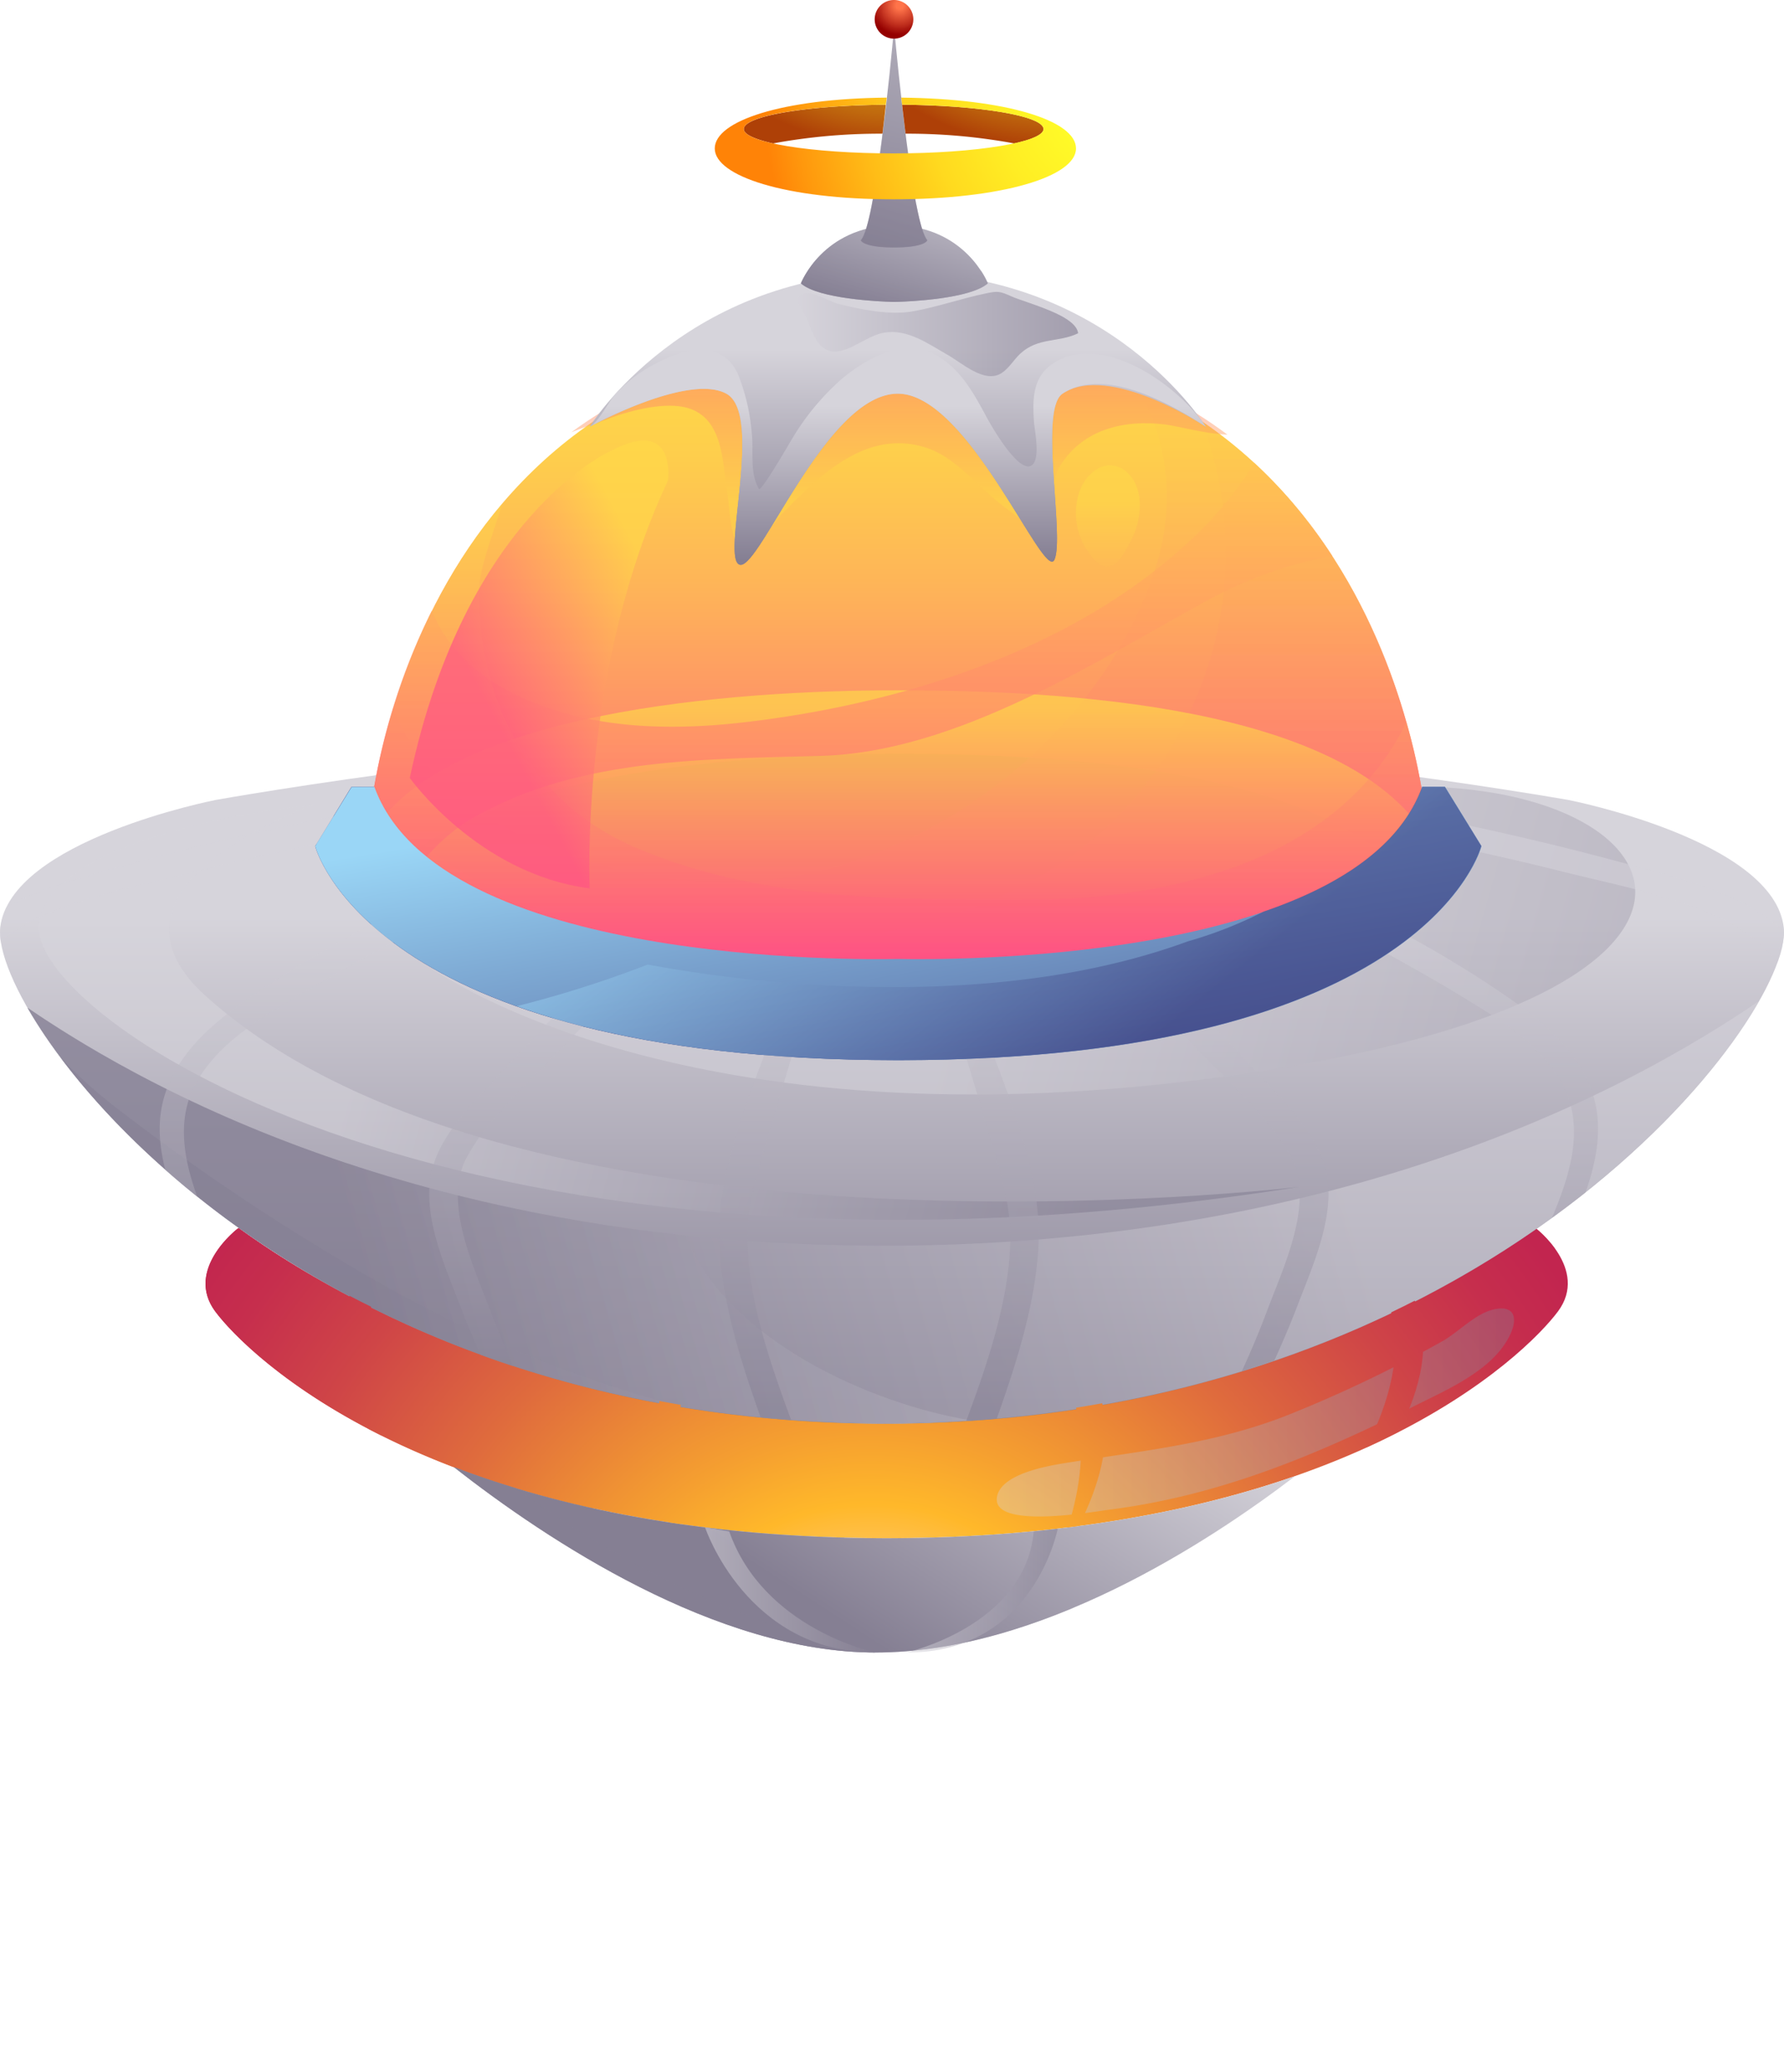 <svg xmlns="http://www.w3.org/2000/svg" xmlns:xlink="http://www.w3.org/1999/xlink" viewBox="0 0 350.93 407.44"><defs><style>.cls-1{mask:url(#mask);}.cls-10,.cls-100,.cls-101,.cls-103,.cls-11,.cls-110,.cls-111,.cls-112,.cls-117,.cls-118,.cls-119,.cls-120,.cls-121,.cls-122,.cls-13,.cls-14,.cls-15,.cls-17,.cls-18,.cls-19,.cls-2,.cls-21,.cls-22,.cls-23,.cls-24,.cls-26,.cls-27,.cls-28,.cls-30,.cls-31,.cls-32,.cls-34,.cls-35,.cls-36,.cls-37,.cls-39,.cls-4,.cls-40,.cls-41,.cls-43,.cls-44,.cls-45,.cls-47,.cls-49,.cls-50,.cls-51,.cls-52,.cls-6,.cls-7,.cls-78,.cls-8,.cls-80,.cls-81,.cls-84,.cls-86,.cls-89,.cls-9,.cls-91,.cls-93,.cls-94,.cls-95,.cls-96,.cls-97{mix-blend-mode:multiply;}.cls-2{fill:url(#Безымянный_градиент_4262);}.cls-3{mask:url(#mask-2);}.cls-4{fill:url(#Безымянный_градиент_2238);}.cls-5{mask:url(#mask-3);}.cls-6{fill:url(#Безымянный_градиент_4262-2);}.cls-7{fill:url(#Безымянный_градиент_1068);}.cls-8{fill:url(#Безымянный_градиент_2238-2);}.cls-9{fill:url(#Безымянный_градиент_4262-3);}.cls-10{fill:url(#Безымянный_градиент_1068-2);}.cls-11{fill:url(#Безымянный_градиент_1068-3);}.cls-12{mask:url(#mask-10);}.cls-13{fill:url(#Безымянный_градиент_4262-4);}.cls-14{fill:url(#Безымянный_градиент_1068-4);}.cls-15{fill:url(#Безымянный_градиент_2238-4);}.cls-16{mask:url(#mask-13);}.cls-17{fill:url(#Безымянный_градиент_4262-5);}.cls-18{fill:url(#Безымянный_градиент_1068-5);}.cls-19{fill:url(#Безымянный_градиент_2238-5);}.cls-20{mask:url(#mask-16);}.cls-21{fill:url(#Безымянный_градиент_4262-6);}.cls-22{fill:url(#Безымянный_градиент_1068-6);}.cls-23{fill:url(#Безымянный_градиент_2238-6);}.cls-24{fill:url(#Безымянный_градиент_2238-7);}.cls-25{mask:url(#mask-20);}.cls-26{fill:url(#Безымянный_градиент_4262-7);}.cls-27{fill:url(#Безымянный_градиент_1068-7);}.cls-28{fill:url(#Безымянный_градиент_2238-8);}.cls-29{mask:url(#mask-23);}.cls-30{fill:url(#Безымянный_градиент_4262-8);}.cls-31{fill:url(#Безымянный_градиент_1068-8);}.cls-32{fill:url(#Безымянный_градиент_2238-9);}.cls-33{mask:url(#mask-26);}.cls-34{fill:url(#Безымянный_градиент_4262-9);}.cls-35{fill:url(#Безымянный_градиент_1068-9);}.cls-36{fill:url(#Безымянный_градиент_2238-10);}.cls-37{fill:url(#Безымянный_градиент_4262-10);}.cls-38{mask:url(#mask-30);}.cls-39{fill:url(#Безымянный_градиент_4262-11);}.cls-40{fill:url(#Безымянный_градиент_1068-10);}.cls-41{fill:url(#Безымянный_градиент_2238-11);}.cls-42{mask:url(#mask-33);}.cls-43{fill:url(#Безымянный_градиент_4262-12);}.cls-44{fill:url(#Безымянный_градиент_1068-11);}.cls-45{fill:url(#Безымянный_градиент_2238-12);}.cls-46{mask:url(#mask-36);filter:url(#luminosity-noclip-65);}.cls-47{fill:url(#Безымянный_градиент_2255);}.cls-48{mask:url(#mask-37);}.cls-49{fill:url(#Безымянный_градиент_4262-13);}.cls-50{fill:url(#Безымянный_градиент_1068-12);}.cls-51{fill:url(#Безымянный_градиент_2238-13);}.cls-52{fill:url(#Безымянный_градиент_1068-13);}.cls-53{isolation:isolate;}.cls-54{mask:url(#mask-41);}.cls-105,.cls-106,.cls-113,.cls-123,.cls-125,.cls-55,.cls-56,.cls-58,.cls-60,.cls-62,.cls-64,.cls-66,.cls-68,.cls-70,.cls-72,.cls-74,.cls-76,.cls-83,.cls-88,.cls-98{mix-blend-mode:screen;}.cls-55{opacity:0.66;}.cls-56{fill:url(#Безымянный_градиент_749);}.cls-57{mask:url(#mask-44);}.cls-58{fill:url(#Безымянный_градиент_749-2);}.cls-59{mask:url(#mask-47);}.cls-60{fill:url(#Безымянный_градиент_749-3);}.cls-61{mask:url(#mask-53);}.cls-62{fill:url(#Безымянный_градиент_749-5);}.cls-63{mask:url(#mask-56);}.cls-64{fill:url(#Безымянный_градиент_749-6);}.cls-65{mask:url(#mask-59);}.cls-66{fill:url(#Безымянный_градиент_749-7);}.cls-67{mask:url(#mask-62);}.cls-68{fill:url(#Безымянный_градиент_749-8);}.cls-69{mask:url(#mask-65);}.cls-70{fill:url(#Безымянный_градиент_749-9);}.cls-71{mask:url(#mask-68);}.cls-72{fill:url(#Безымянный_градиент_749-10);}.cls-73{mask:url(#mask-71);}.cls-74{fill:url(#Безымянный_градиент_749-11);}.cls-75{mask:url(#mask-74);}.cls-76{fill:url(#Безымянный_градиент_749-12);}.cls-77{fill:url(#Безымянный_градиент_61);}.cls-78{fill:url(#Безымянный_градиент_61-2);}.cls-79{fill:url(#Безымянный_градиент_373);}.cls-121,.cls-122,.cls-80,.cls-81,.cls-84,.cls-86,.cls-89,.cls-91{opacity:0.53;}.cls-80{fill:url(#Безымянный_градиент_373-2);}.cls-81{fill:url(#Безымянный_градиент_373-3);}.cls-82{fill:url(#Безымянный_градиент_1919);}.cls-83{opacity:0.59;fill:url(#Безымянный_градиент_373-4);}.cls-84{fill:url(#Безымянный_градиент_373-5);}.cls-85{fill:url(#Безымянный_градиент_373-6);}.cls-87{fill:url(#Безымянный_градиент_373-7);}.cls-88{opacity:0.35;fill:url(#Безымянный_градиент_373-8);}.cls-89{fill:url(#Безымянный_градиент_373-9);}.cls-90{fill:url(#Безымянный_градиент_373-10);}.cls-91{fill:url(#Безымянный_градиент_373-11);}.cls-92{fill:url(#Безымянный_градиент_981);}.cls-93{opacity:0.23;fill:url(#Безымянный_градиент_169);}.cls-101,.cls-94,.cls-95{opacity:0.39;}.cls-94{fill:url(#Безымянный_градиент_480);}.cls-95{fill:url(#Безымянный_градиент_480-2);}.cls-96{opacity:0.46;fill:url(#Безымянный_градиент_480-3);}.cls-97{opacity:0.69;fill:url(#Безымянный_градиент_480-4);}.cls-123,.cls-98{opacity:0.68;}.cls-98{fill:url(#Безымянный_градиент_480-5);}.cls-99{fill:url(#Безымянный_градиент_373-12);}.cls-100{fill:url(#Безымянный_градиент_373-13);}.cls-101{fill:url(#Безымянный_градиент_480-6);}.cls-102{fill:url(#Безымянный_градиент_1919-2);}.cls-103,.cls-111,.cls-112{opacity:0.54;}.cls-103{fill:url(#Безымянный_градиент_1919-3);}.cls-104{mask:url(#mask-77);}.cls-105,.cls-106{opacity:0.62;}.cls-105{fill:url(#Безымянный_градиент_480-7);}.cls-106{fill:url(#Безымянный_градиент_480-8);}.cls-107{fill:url(#Безымянный_градиент_373-14);}.cls-108{fill:url(#Безымянный_градиент_373-15);}.cls-109{fill:url(#Безымянный_градиент_244);}.cls-110{opacity:0.52;fill:url(#Безымянный_градиент_244-2);}.cls-111{fill:url(#Безымянный_градиент_373-16);}.cls-112{fill:url(#Безымянный_градиент_373-17);}.cls-113{opacity:0.63;fill:url(#Безымянный_градиент_373-18);}.cls-114{fill:url(#Безымянный_градиент_401);}.cls-115{fill:url(#Безымянный_градиент_401-2);}.cls-116{fill:url(#Безымянный_градиент_24);}.cls-117{fill:url(#Безымянный_градиент_61-3);}.cls-118{fill:url(#Безымянный_градиент_61-4);}.cls-119{fill:url(#Безымянный_градиент_61-5);}.cls-120{fill:url(#Безымянный_градиент_61-6);}.cls-121{fill:url(#Безымянный_градиент_373-19);}.cls-122{fill:url(#Безымянный_градиент_373-20);}.cls-123{fill:url(#Безымянный_градиент_480-9);}.cls-124{mask:url(#mask-78);}.cls-125{fill:url(#Безымянный_градиент_567);}.cls-126{filter:url(#luminosity-noclip-37);}.cls-127{filter:url(#luminosity-noclip-36);}.cls-128{filter:url(#luminosity-noclip-33);}.cls-129{filter:url(#luminosity-noclip-30);}.cls-130{filter:url(#luminosity-noclip-26);}.cls-131{filter:url(#luminosity-noclip-23);}.cls-132{filter:url(#luminosity-noclip-20);}.cls-133{filter:url(#luminosity-noclip-16);}.cls-134{filter:url(#luminosity-noclip-13);}.cls-135{filter:url(#luminosity-noclip-10);}.cls-136{filter:url(#luminosity-noclip-3);}.cls-137{filter:url(#luminosity-noclip-2);}.cls-138{filter:url(#luminosity-noclip);}</style><filter id="luminosity-noclip" x="124.7" y="-8792.84" width="94.92" height="32766" filterUnits="userSpaceOnUse" color-interpolation-filters="sRGB"><feFlood flood-color="#fff" result="bg"/><feBlend in="SourceGraphic" in2="bg"/></filter><mask id="mask" x="124.7" y="-8792.84" width="94.92" height="32766" maskUnits="userSpaceOnUse"><g class="cls-138"/></mask><radialGradient id="Безымянный_градиент_4262" cx="705.59" cy="-973.53" r="45.62" gradientTransform="translate(1184.93 1783.26) rotate(-90) scale(2.08 1.04)" gradientUnits="userSpaceOnUse"><stop offset="0" stop-color="#fff"/><stop offset="0.07" stop-color="#e3e3e3"/><stop offset="0.27" stop-color="#9f9f9f"/><stop offset="0.46" stop-color="#676767"/><stop offset="0.63" stop-color="#3a3a3a"/><stop offset="0.78" stop-color="#1a1a1a"/><stop offset="0.91" stop-color="#070707"/><stop offset="1"/></radialGradient><filter id="luminosity-noclip-2" x="145.47" y="-8792.84" width="53.4" height="32766" filterUnits="userSpaceOnUse" color-interpolation-filters="sRGB"><feFlood flood-color="#fff" result="bg"/><feBlend in="SourceGraphic" in2="bg"/></filter><mask id="mask-2" x="145.47" y="-8792.84" width="53.4" height="32766" maskUnits="userSpaceOnUse"><g class="cls-137"/></mask><radialGradient id="Безымянный_градиент_2238" cx="617.5" cy="-1063.43" r="91.12" gradientTransform="translate(400.6 2042.19) rotate(-90) scale(2.8 0.21)" gradientUnits="userSpaceOnUse"><stop offset="0" stop-color="#fff"/><stop offset="0.16" stop-color="#fcfcfc"/><stop offset="0.29" stop-color="#f2f2f2"/><stop offset="0.41" stop-color="#e0e0e0"/><stop offset="0.52" stop-color="#c8c8c8"/><stop offset="0.63" stop-color="#a9a9a9"/><stop offset="0.73" stop-color="#838383"/><stop offset="0.83" stop-color="#565656"/><stop offset="0.93" stop-color="#222"/><stop offset="0.99"/></radialGradient><filter id="luminosity-noclip-3" x="161.19" y="-8792.84" width="21.96" height="32766" filterUnits="userSpaceOnUse" color-interpolation-filters="sRGB"><feFlood flood-color="#fff" result="bg"/><feBlend in="SourceGraphic" in2="bg"/></filter><mask id="mask-3" x="161.19" y="-8792.84" width="21.96" height="32766" maskUnits="userSpaceOnUse"><g class="cls-136"/></mask><radialGradient id="Безымянный_градиент_4262-2" cx="705.59" cy="-1048.39" r="45.61" gradientTransform="translate(424.62 1783.26) rotate(-90) scale(2.08 0.24)" xlink:href="#Безымянный_градиент_4262"/><radialGradient id="Безымянный_градиент_1068" cx="705.59" cy="-1048.39" r="45.61" gradientTransform="translate(424.62 1783.26) rotate(-90) scale(2.08 0.24)" gradientUnits="userSpaceOnUse"><stop offset="0" stop-color="#fff"/><stop offset="0.09" stop-color="#f7f7f7"/><stop offset="0.22" stop-color="#e1e1e1"/><stop offset="0.38" stop-color="#bcbcbc"/><stop offset="0.57" stop-color="#8a8a8a"/><stop offset="0.78" stop-color="#494949"/><stop offset="1"/></radialGradient><radialGradient id="Безымянный_градиент_2238-2" cx="617.5" cy="-1063.46" r="43.39" xlink:href="#Безымянный_градиент_2238"/><radialGradient id="Безымянный_градиент_4262-3" cx="705.59" cy="-990.46" r="45.62" gradientTransform="translate(751.79 1783.26) rotate(-90) scale(2.08 0.59)" xlink:href="#Безымянный_градиент_4262"/><radialGradient id="Безымянный_градиент_1068-2" cx="705.59" cy="-973.53" r="45.62" gradientTransform="translate(1184.93 1783.26) rotate(-90) scale(2.08 1.04)" xlink:href="#Безымянный_градиент_1068"/><radialGradient id="Безымянный_градиент_1068-3" cx="705.59" cy="-990.46" r="45.62" gradientTransform="translate(751.79 1783.26) rotate(-90) scale(2.08 0.59)" xlink:href="#Безымянный_градиент_1068"/><filter id="luminosity-noclip-10" x="157.14" y="-8792.84" width="30.04" height="32766" filterUnits="userSpaceOnUse" color-interpolation-filters="sRGB"><feFlood flood-color="#fff" result="bg"/><feBlend in="SourceGraphic" in2="bg"/></filter><mask id="mask-10" x="157.14" y="-8792.84" width="30.04" height="32766" maskUnits="userSpaceOnUse"><g class="cls-135"/></mask><radialGradient id="Безымянный_градиент_4262-4" cx="705.59" cy="-1021.12" r="45.62" gradientTransform="translate(508.31 1783.26) rotate(-90) scale(2.08 0.33)" xlink:href="#Безымянный_градиент_4262"/><radialGradient id="Безымянный_градиент_1068-4" cx="705.59" cy="-1021.12" r="45.62" gradientTransform="translate(508.31 1783.26) rotate(-90) scale(2.08 0.33)" xlink:href="#Безымянный_градиент_1068"/><radialGradient id="Безымянный_градиент_2238-4" cx="617.5" cy="-1063.5" r="54.97" xlink:href="#Безымянный_градиент_2238"/><filter id="luminosity-noclip-13" x="165.99" y="-8792.84" width="12.36" height="32766" filterUnits="userSpaceOnUse" color-interpolation-filters="sRGB"><feFlood flood-color="#fff" result="bg"/><feBlend in="SourceGraphic" in2="bg"/></filter><mask id="mask-13" x="165.99" y="-8792.84" width="12.36" height="32766" maskUnits="userSpaceOnUse"><g class="cls-134"/></mask><radialGradient id="Безымянный_градиент_4262-5" cx="705.59" cy="-1119.99" r="45.62" gradientTransform="translate(323.81 1783.26) rotate(-90) scale(2.08 0.14)" xlink:href="#Безымянный_градиент_4262"/><radialGradient id="Безымянный_градиент_1068-5" cx="705.59" cy="-1119.99" r="45.62" gradientTransform="translate(323.81 1783.26) rotate(-90) scale(2.08 0.14)" xlink:href="#Безымянный_градиент_1068"/><radialGradient id="Безымянный_градиент_2238-5" cx="617.5" cy="-1063.47" r="31.46" xlink:href="#Безымянный_градиент_2238"/><filter id="luminosity-noclip-16" x="170.46" y="-8792.84" width="53.4" height="32766" filterUnits="userSpaceOnUse" color-interpolation-filters="sRGB"><feFlood flood-color="#fff" result="bg"/><feBlend in="SourceGraphic" in2="bg"/></filter><mask id="mask-16" x="170.46" y="-8792.84" width="53.4" height="32766" maskUnits="userSpaceOnUse"><g class="cls-133"/></mask><radialGradient id="Безымянный_градиент_4262-6" cx="710.93" cy="-947.77" r="45.62" gradientTransform="translate(751.79 1783.26) rotate(-90) scale(2.08 0.59)" xlink:href="#Безымянный_градиент_4262"/><radialGradient id="Безымянный_градиент_1068-6" cx="710.93" cy="-947.77" r="45.62" gradientTransform="translate(751.79 1783.26) rotate(-90) scale(2.08 0.59)" xlink:href="#Безымянный_градиент_1068"/><radialGradient id="Безымянный_градиент_2238-6" cx="617.5" cy="-1063.49" r="158.08" xlink:href="#Безымянный_градиент_2238"/><radialGradient id="Безымянный_градиент_2238-7" cx="621.48" cy="-947.11" r="91.11" xlink:href="#Безымянный_градиент_2238"/><filter id="luminosity-noclip-20" x="182.15" y="-8792.84" width="30.03" height="32766" filterUnits="userSpaceOnUse" color-interpolation-filters="sRGB"><feFlood flood-color="#fff" result="bg"/><feBlend in="SourceGraphic" in2="bg"/></filter><mask id="mask-20" x="182.15" y="-8792.84" width="30.03" height="32766" maskUnits="userSpaceOnUse"><g class="cls-132"/></mask><radialGradient id="Безымянный_градиент_4262-7" cx="710.93" cy="-945.18" r="45.62" gradientTransform="translate(508.31 1783.26) rotate(-90) scale(2.08 0.33)" xlink:href="#Безымянный_градиент_4262"/><radialGradient id="Безымянный_градиент_1068-7" cx="710.93" cy="-945.18" r="45.62" gradientTransform="translate(508.31 1783.26) rotate(-90) scale(2.08 0.33)" xlink:href="#Безымянный_градиент_1068"/><radialGradient id="Безымянный_градиент_2238-8" cx="621.48" cy="-947.11" r="54.95" xlink:href="#Безымянный_градиент_2238"/><filter id="luminosity-noclip-23" x="190.99" y="-8792.84" width="12.35" height="32766" filterUnits="userSpaceOnUse" color-interpolation-filters="sRGB"><feFlood flood-color="#fff" result="bg"/><feBlend in="SourceGraphic" in2="bg"/></filter><mask id="mask-23" x="190.99" y="-8792.84" width="12.35" height="32766" maskUnits="userSpaceOnUse"><g class="cls-131"/></mask><radialGradient id="Безымянный_градиент_4262-8" cx="710.93" cy="-935.36" r="45.61" gradientTransform="translate(323.81 1783.26) rotate(-90) scale(2.08 0.14)" xlink:href="#Безымянный_градиент_4262"/><radialGradient id="Безымянный_градиент_1068-8" cx="710.93" cy="-935.36" r="45.61" gradientTransform="translate(323.81 1783.26) rotate(-90) scale(2.08 0.14)" xlink:href="#Безымянный_градиент_1068"/><radialGradient id="Безымянный_градиент_2238-9" cx="621.48" cy="-947.1" r="31.46" xlink:href="#Безымянный_градиент_2238"/><filter id="luminosity-noclip-26" x="120.17" y="-8792.84" width="53.4" height="32766" filterUnits="userSpaceOnUse" color-interpolation-filters="sRGB"><feFlood flood-color="#fff" result="bg"/><feBlend in="SourceGraphic" in2="bg"/></filter><mask id="mask-26" x="120.17" y="-8792.84" width="53.4" height="32766" maskUnits="userSpaceOnUse"><g class="cls-130"/></mask><radialGradient id="Безымянный_градиент_4262-9" cx="710.93" cy="-1033.7" r="45.62" gradientTransform="translate(751.79 1783.26) rotate(-90) scale(2.08 0.59)" xlink:href="#Безымянный_градиент_4262"/><radialGradient id="Безымянный_градиент_1068-9" cx="710.93" cy="-1033.7" r="45.62" gradientTransform="translate(751.79 1783.26) rotate(-90) scale(2.08 0.59)" xlink:href="#Безымянный_градиент_1068"/><radialGradient id="Безымянный_градиент_2238-10" cx="621.48" cy="-1181.22" r="91.11" xlink:href="#Безымянный_градиент_2238"/><radialGradient id="Безымянный_градиент_4262-10" cx="705.59" cy="-990.56" r="45.62" gradientTransform="translate(751.85 1783.26) rotate(-90) scale(2.08 0.59)" xlink:href="#Безымянный_градиент_4262"/><filter id="luminosity-noclip-30" x="131.85" y="-8792.84" width="30.04" height="32766" filterUnits="userSpaceOnUse" color-interpolation-filters="sRGB"><feFlood flood-color="#fff" result="bg"/><feBlend in="SourceGraphic" in2="bg"/></filter><mask id="mask-30" x="131.85" y="-8792.84" width="30.04" height="32766" maskUnits="userSpaceOnUse"><g class="cls-129"/></mask><radialGradient id="Безымянный_градиент_4262-11" cx="710.93" cy="-1097.96" r="45.62" gradientTransform="translate(508.31 1783.26) rotate(-90) scale(2.08 0.33)" xlink:href="#Безымянный_градиент_4262"/><radialGradient id="Безымянный_градиент_1068-10" cx="710.93" cy="-1097.96" r="45.62" gradientTransform="translate(508.31 1783.26) rotate(-90) scale(2.08 0.33)" xlink:href="#Безымянный_градиент_1068"/><radialGradient id="Безымянный_градиент_2238-11" cx="621.48" cy="-1181.25" r="54.96" xlink:href="#Безымянный_градиент_2238"/><filter id="luminosity-noclip-33" x="140.69" y="-8792.84" width="12.36" height="32766" filterUnits="userSpaceOnUse" color-interpolation-filters="sRGB"><feFlood flood-color="#fff" result="bg"/><feBlend in="SourceGraphic" in2="bg"/></filter><mask id="mask-33" x="140.69" y="-8792.84" width="12.36" height="32766" maskUnits="userSpaceOnUse"><g class="cls-128"/></mask><radialGradient id="Безымянный_градиент_4262-12" cx="710.93" cy="-1306.83" r="45.64" gradientTransform="translate(323.81 1783.26) rotate(-90) scale(2.08 0.14)" xlink:href="#Безымянный_градиент_4262"/><radialGradient id="Безымянный_градиент_1068-11" cx="710.93" cy="-1306.83" r="45.64" gradientTransform="translate(323.81 1783.26) rotate(-90) scale(2.08 0.14)" xlink:href="#Безымянный_градиент_1068"/><radialGradient id="Безымянный_градиент_2238-12" cx="621.48" cy="-1181.25" r="31.47" xlink:href="#Безымянный_градиент_2238"/><filter id="luminosity-noclip-36" x="89.33" y="-8792.84" width="81.13" height="32766" filterUnits="userSpaceOnUse" color-interpolation-filters="sRGB"><feFlood flood-color="#fff" result="bg"/><feBlend in="SourceGraphic" in2="bg"/></filter><mask id="mask-36" x="89.33" y="-8792.84" width="81.13" height="32766" maskUnits="userSpaceOnUse"><g class="cls-127"/></mask><linearGradient id="Безымянный_градиент_2255" x1="129.89" y1="159.83" x2="129.89" y2="98.62" gradientUnits="userSpaceOnUse"><stop offset="0" stop-color="#fff"/><stop offset="1" stop-color="#b3b3b3"/></linearGradient><filter id="luminosity-noclip-37" x="45.51" y="-8792.84" width="138.91" height="32766" filterUnits="userSpaceOnUse" color-interpolation-filters="sRGB"><feFlood flood-color="#fff" result="bg"/><feBlend in="SourceGraphic" in2="bg"/></filter><mask id="mask-37" x="45.51" y="-8792.84" width="138.91" height="32766" maskUnits="userSpaceOnUse"><g class="cls-126"/></mask><radialGradient id="Безымянный_градиент_4262-13" cx="538.35" cy="275.6" r="27.81" gradientTransform="translate(-1382.42 825.64) rotate(-45) scale(2.91 2.01)" xlink:href="#Безымянный_градиент_4262"/><radialGradient id="Безымянный_градиент_1068-12" cx="538.35" cy="275.6" r="27.81" gradientTransform="translate(-1382.42 825.64) rotate(-45) scale(2.91 2.01)" xlink:href="#Безымянный_градиент_1068"/><radialGradient id="Безымянный_градиент_2238-13" cx="538.35" cy="275.6" r="27.81" gradientTransform="translate(-1382.42 825.64) rotate(-45) scale(2.91 2.01)" xlink:href="#Безымянный_градиент_2238"/><radialGradient id="Безымянный_градиент_1068-13" cx="705.59" cy="-990.56" r="45.62" gradientTransform="translate(751.85 1783.26) rotate(-90) scale(2.08 0.59)" xlink:href="#Безымянный_градиент_1068"/><mask id="mask-41" x="124.7" y="217.22" width="94.92" height="190.22" maskUnits="userSpaceOnUse"><g class="cls-1"><path class="cls-2" d="M172.17,217.22c26.2,0,47.46,42.58,47.46,95.1s-21.26,95.12-47.46,95.12-47.47-42.59-47.47-95.12S146,217.22,172.17,217.22Z"/></g></mask><filter id="luminosity-noclip-41" x="124.7" y="217.22" width="94.92" height="190.22" filterUnits="userSpaceOnUse" color-interpolation-filters="sRGB"><feFlood flood-color="#fff" result="bg"/><feBlend in="SourceGraphic" in2="bg"/></filter><radialGradient id="Безымянный_градиент_749" cx="617.5" cy="-1063.49" r="158.08" gradientTransform="translate(400.6 2042.19) rotate(-90) scale(2.8 0.21)" gradientUnits="userSpaceOnUse"><stop offset="0" stop-color="#ff4a00"/><stop offset="0.34" stop-color="#ff4c03"/><stop offset="0.62" stop-color="#ff530d"/><stop offset="0.87" stop-color="#ff5e1e"/><stop offset="0.99" stop-color="#ff6529"/></radialGradient><mask id="mask-44" x="145.47" y="217.22" width="53.4" height="190.22" maskUnits="userSpaceOnUse"><g class="cls-3"><path class="cls-37" d="M172.17,217.22c14.75,0,26.71,42.58,26.71,95.1s-12,95.12-26.71,95.12-26.7-42.59-26.7-95.12S157.42,217.22,172.17,217.22Z"/></g></mask><filter id="luminosity-noclip-43" x="145.47" y="217.22" width="53.4" height="190.22" filterUnits="userSpaceOnUse" color-interpolation-filters="sRGB"><feFlood flood-color="#fff" result="bg"/><feBlend in="SourceGraphic" in2="bg"/></filter><radialGradient id="Безымянный_градиент_749-2" cx="617.5" cy="-1063.43" r="91.12" xlink:href="#Безымянный_градиент_749"/><mask id="mask-47" x="161.19" y="217.22" width="21.96" height="190.22" maskUnits="userSpaceOnUse"><g class="cls-5"><path class="cls-6" d="M172.17,217.22c6.07,0,11,42.58,11,95.1s-4.91,95.12-11,95.12-11-42.59-11-95.12S166.1,217.22,172.17,217.22Z"/></g></mask><filter id="luminosity-noclip-45" x="161.19" y="217.22" width="21.96" height="190.22" filterUnits="userSpaceOnUse" color-interpolation-filters="sRGB"><feFlood flood-color="#fff" result="bg"/><feBlend in="SourceGraphic" in2="bg"/></filter><radialGradient id="Безымянный_градиент_749-3" cx="617.5" cy="-1063.46" r="43.39" xlink:href="#Безымянный_градиент_749"/><mask id="mask-53" x="157.14" y="217.22" width="30.04" height="190.22" maskUnits="userSpaceOnUse"><g class="cls-12"><path class="cls-13" d="M172.17,217.22c8.29,0,15,42.58,15,95.1s-6.72,95.12-15,95.12-15-42.59-15-95.12S163.88,217.22,172.17,217.22Z"/></g></mask><filter id="luminosity-noclip-49" x="157.14" y="217.22" width="30.04" height="190.22" filterUnits="userSpaceOnUse" color-interpolation-filters="sRGB"><feFlood flood-color="#fff" result="bg"/><feBlend in="SourceGraphic" in2="bg"/></filter><radialGradient id="Безымянный_градиент_749-5" cx="617.5" cy="-1063.5" r="54.97" xlink:href="#Безымянный_градиент_749"/><mask id="mask-56" x="165.99" y="217.22" width="12.36" height="190.22" maskUnits="userSpaceOnUse"><g class="cls-16"><path class="cls-17" d="M172.17,217.22c3.41,0,6.17,42.58,6.17,95.1s-2.76,95.12-6.17,95.12S166,364.85,166,312.32,168.76,217.22,172.17,217.22Z"/></g></mask><filter id="luminosity-noclip-51" x="165.99" y="217.22" width="12.36" height="190.22" filterUnits="userSpaceOnUse" color-interpolation-filters="sRGB"><feFlood flood-color="#fff" result="bg"/><feBlend in="SourceGraphic" in2="bg"/></filter><radialGradient id="Безымянный_градиент_749-6" cx="617.5" cy="-1063.47" r="31.46" xlink:href="#Безымянный_градиент_749"/><mask id="mask-59" x="170.46" y="206.08" width="53.4" height="190.2" maskUnits="userSpaceOnUse"><g class="cls-20"><path class="cls-21" d="M197.16,206.08c14.75,0,26.7,42.57,26.7,95.1s-12,95.1-26.7,95.1-26.7-42.57-26.7-95.1S182.42,206.08,197.16,206.08Z"/></g></mask><filter id="luminosity-noclip-53" x="170.46" y="206.08" width="53.4" height="190.2" filterUnits="userSpaceOnUse" color-interpolation-filters="sRGB"><feFlood flood-color="#fff" result="bg"/><feBlend in="SourceGraphic" in2="bg"/></filter><radialGradient id="Безымянный_градиент_749-7" cx="621.48" cy="-947.11" r="91.11" xlink:href="#Безымянный_градиент_749"/><mask id="mask-62" x="182.15" y="206.08" width="30.03" height="190.2" maskUnits="userSpaceOnUse"><g class="cls-25"><path class="cls-26" d="M197.16,206.08c8.3,0,15,42.57,15,95.1s-6.72,95.1-15,95.1-15-42.57-15-95.1S188.86,206.08,197.16,206.08Z"/></g></mask><filter id="luminosity-noclip-55" x="182.15" y="206.08" width="30.03" height="190.2" filterUnits="userSpaceOnUse" color-interpolation-filters="sRGB"><feFlood flood-color="#fff" result="bg"/><feBlend in="SourceGraphic" in2="bg"/></filter><radialGradient id="Безымянный_градиент_749-8" cx="621.48" cy="-947.11" r="54.95" xlink:href="#Безымянный_градиент_749"/><mask id="mask-65" x="190.99" y="206.08" width="12.35" height="190.22" maskUnits="userSpaceOnUse"><g class="cls-29"><path class="cls-30" d="M197.16,206.08c3.41,0,6.18,42.57,6.18,95.1s-2.77,95.12-6.18,95.12S191,353.71,191,301.18,193.75,206.08,197.16,206.08Z"/></g></mask><filter id="luminosity-noclip-57" x="190.99" y="206.08" width="12.35" height="190.22" filterUnits="userSpaceOnUse" color-interpolation-filters="sRGB"><feFlood flood-color="#fff" result="bg"/><feBlend in="SourceGraphic" in2="bg"/></filter><radialGradient id="Безымянный_градиент_749-9" cx="621.48" cy="-947.1" r="31.46" xlink:href="#Безымянный_градиент_749"/><mask id="mask-68" x="120.17" y="206.08" width="53.4" height="190.2" maskUnits="userSpaceOnUse"><g class="cls-33"><path class="cls-34" d="M146.87,206.08c14.75,0,26.7,42.57,26.7,95.1s-11.95,95.1-26.7,95.1-26.7-42.57-26.7-95.1S132.12,206.08,146.87,206.08Z"/></g></mask><filter id="luminosity-noclip-59" x="120.17" y="206.08" width="53.4" height="190.2" filterUnits="userSpaceOnUse" color-interpolation-filters="sRGB"><feFlood flood-color="#fff" result="bg"/><feBlend in="SourceGraphic" in2="bg"/></filter><radialGradient id="Безымянный_градиент_749-10" cx="621.48" cy="-1181.22" r="91.11" xlink:href="#Безымянный_градиент_749"/><mask id="mask-71" x="131.85" y="206.08" width="30.04" height="190.2" maskUnits="userSpaceOnUse"><g class="cls-38"><path class="cls-39" d="M146.87,206.08c8.3,0,15,42.57,15,95.1s-6.72,95.1-15,95.1-15-42.57-15-95.1S138.58,206.08,146.87,206.08Z"/></g></mask><filter id="luminosity-noclip-61" x="131.85" y="206.08" width="30.04" height="190.2" filterUnits="userSpaceOnUse" color-interpolation-filters="sRGB"><feFlood flood-color="#fff" result="bg"/><feBlend in="SourceGraphic" in2="bg"/></filter><radialGradient id="Безымянный_градиент_749-11" cx="621.48" cy="-1181.25" r="54.96" xlink:href="#Безымянный_градиент_749"/><mask id="mask-74" x="140.69" y="206.08" width="12.36" height="190.22" maskUnits="userSpaceOnUse"><g class="cls-42"><path class="cls-43" d="M146.87,206.08c3.42,0,6.18,42.57,6.18,95.1s-2.76,95.12-6.18,95.12-6.18-42.59-6.18-95.12S143.46,206.08,146.87,206.08Z"/></g></mask><filter id="luminosity-noclip-63" x="140.69" y="206.08" width="12.36" height="190.22" filterUnits="userSpaceOnUse" color-interpolation-filters="sRGB"><feFlood flood-color="#fff" result="bg"/><feBlend in="SourceGraphic" in2="bg"/></filter><radialGradient id="Безымянный_градиент_749-12" cx="621.48" cy="-1181.25" r="31.47" xlink:href="#Безымянный_градиент_749"/><radialGradient id="Безымянный_градиент_61" cx="171.47" cy="343.48" r="163.87" gradientUnits="userSpaceOnUse"><stop offset="0" stop-color="#ffeaff"/><stop offset="0.29" stop-color="#ffb82a"/><stop offset="0.38" stop-color="#f59f30"/><stop offset="0.59" stop-color="#df6b3d"/><stop offset="0.77" stop-color="#cf4547"/><stop offset="0.91" stop-color="#c62e4d"/><stop offset="1" stop-color="#c2254f"/></radialGradient><radialGradient id="Безымянный_градиент_61-2" cx="171.48" cy="343.49" r="163.88" xlink:href="#Безымянный_градиент_61"/><linearGradient id="Безымянный_градиент_373" x1="175.47" y1="180.38" x2="175.47" y2="276.84" gradientUnits="userSpaceOnUse"><stop offset="0" stop-color="#d6d4db"/><stop offset="1" stop-color="#857f93"/></linearGradient><linearGradient id="Безымянный_градиент_373-2" x1="221.94" y1="176.3" x2="8.81" y2="236.29" gradientTransform="matrix(-1, 0, 0, 1, 413.36, 0)" xlink:href="#Безымянный_градиент_373"/><linearGradient id="Безымянный_градиент_373-3" x1="256.24" y1="197" x2="72.01" y2="248.86" xlink:href="#Безымянный_градиент_373"/><linearGradient id="Безымянный_градиент_1919" x1="138.67" y1="213.93" x2="193.26" y2="145.7" gradientUnits="userSpaceOnUse"><stop offset="0" stop-color="#36367a"/><stop offset="1" stop-color="#9ad6f6"/></linearGradient><linearGradient id="Безымянный_градиент_373-4" x1="339.98" y1="193.56" x2="198.17" y2="233.47" gradientTransform="matrix(-1, 0, 0, 1, 413.36, 0)" xlink:href="#Безымянный_градиент_373"/><linearGradient id="Безымянный_градиент_373-5" x1="255.55" y1="194.51" x2="71.32" y2="246.37" xlink:href="#Безымянный_градиент_373"/><linearGradient id="Безымянный_градиент_373-6" x1="197.2" y1="250.68" x2="156.58" y2="313.15" xlink:href="#Безымянный_градиент_373"/><linearGradient id="Безымянный_градиент_373-7" x1="187.79" y1="244.55" x2="147.16" y2="307.02" xlink:href="#Безымянный_градиент_373"/><linearGradient id="Безымянный_градиент_373-8" x1="196.07" y1="277.79" x2="297.83" y2="277.79" xlink:href="#Безымянный_градиент_373"/><linearGradient id="Безымянный_градиент_373-9" x1="254.69" y1="191.46" x2="70.45" y2="243.32" xlink:href="#Безымянный_градиент_373"/><linearGradient id="Безымянный_градиент_373-10" x1="176.11" y1="236.94" x2="135.48" y2="299.42" xlink:href="#Безымянный_градиент_373"/><linearGradient id="Безымянный_градиент_373-11" x1="175.47" y1="180.25" x2="175.47" y2="276.34" xlink:href="#Безымянный_градиент_373"/><linearGradient id="Безымянный_градиент_981" x1="176.6" y1="186.38" x2="176.6" y2="73.74" gradientUnits="userSpaceOnUse"><stop offset="0" stop-color="#fe5184"/><stop offset="0.34" stop-color="#fe8a6b"/><stop offset="0.63" stop-color="#feb458"/><stop offset="0.86" stop-color="#fece4c"/><stop offset="1" stop-color="#fed848"/></linearGradient><linearGradient id="Безымянный_градиент_169" x1="176.63" y1="185.67" x2="176.63" y2="150.6" gradientUnits="userSpaceOnUse"><stop offset="0" stop-color="#fe5184"/><stop offset="1" stop-color="#b89848"/></linearGradient><linearGradient id="Безымянный_градиент_480" x1="176.6" y1="186.38" x2="176.6" y2="73.73" gradientUnits="userSpaceOnUse"><stop offset="0" stop-color="#fe5184"/><stop offset="1" stop-color="#fed848"/></linearGradient><linearGradient id="Безымянный_градиент_480-2" x1="176.6" y1="186.38" x2="176.6" y2="73.73" xlink:href="#Безымянный_градиент_480"/><linearGradient id="Безымянный_градиент_480-3" x1="176.92" y1="67.14" x2="176.92" y2="98.93" xlink:href="#Безымянный_градиент_480"/><linearGradient id="Безымянный_градиент_480-4" x1="176.59" y1="189.83" x2="176.59" y2="139.17" xlink:href="#Безымянный_градиент_480"/><linearGradient id="Безымянный_градиент_480-5" x1="167.31" y1="186.37" x2="167.31" y2="73.73" xlink:href="#Безымянный_градиент_480"/><linearGradient id="Безымянный_градиент_373-12" x1="176.6" y1="68.8" x2="176.6" y2="109.77" xlink:href="#Безымянный_градиент_373"/><linearGradient id="Безымянный_градиент_373-13" x1="176.6" y1="79.83" x2="176.6" y2="110.11" xlink:href="#Безымянный_градиент_373"/><linearGradient id="Безымянный_градиент_480-6" x1="176.6" y1="188.8" x2="176.6" y2="104.75" xlink:href="#Безымянный_градиент_480"/><linearGradient id="Безымянный_градиент_1919-2" x1="207.97" y1="247.57" x2="224.34" y2="150.64" gradientTransform="matrix(-1, 0, 0, 1, 398.35, 0)" xlink:href="#Безымянный_градиент_1919"/><linearGradient id="Безымянный_градиент_1919-3" x1="178.58" y1="209.86" x2="233.17" y2="141.63" gradientTransform="matrix(-1, 0, 0, 1, 398.35, 0)" xlink:href="#Безымянный_градиент_1919"/><filter id="luminosity-noclip-65" x="89.33" y="87.57" width="81.13" height="54.14" filterUnits="userSpaceOnUse" color-interpolation-filters="sRGB"><feFlood flood-color="#fff" result="bg"/><feBlend in="SourceGraphic" in2="bg"/></filter><mask id="mask-77" x="89.33" y="87.57" width="81.13" height="54.14" maskUnits="userSpaceOnUse"><g class="cls-46"><path class="cls-47" d="M110.81,94.84c-2.8,2.46-6.26,5.23-8.51,8.17-6,7.83-22.83,32.71-5,38,18.11,5.38,28.42-20.61,46.18-17,6.95,1.42,12.25,3.51,18.61-1.08,4.3-3.11,8.52-8.2,8.38-13.86-.21-9-7-5.17-10.57-1-4.93,5.69-12.57,15-19.59,6.51-5.49-6.66-1.51-14.84-6-21.54C128.29,83.9,119.21,87.42,110.81,94.84Z"/></g></mask><linearGradient id="Безымянный_градиент_480-7" x1="129.89" y1="159.83" x2="129.89" y2="98.62" xlink:href="#Безымянный_градиент_480"/><linearGradient id="Безымянный_градиент_480-8" x1="217.92" y1="159.42" x2="217.92" y2="98.56" xlink:href="#Безымянный_градиент_480"/><linearGradient id="Безымянный_градиент_373-14" x1="183.42" y1="29.37" x2="174.21" y2="61.75" xlink:href="#Безымянный_градиент_373"/><linearGradient id="Безымянный_градиент_373-15" x1="195.08" y1="-30.44" x2="172.24" y2="49.89" xlink:href="#Безымянный_градиент_373"/><radialGradient id="Безымянный_градиент_244" cx="177" cy="1.08" r="5.92" gradientUnits="userSpaceOnUse"><stop offset="0.12" stop-color="#ff744a"/><stop offset="1" stop-color="#950000"/></radialGradient><radialGradient id="Безымянный_градиент_244-2" cx="176.88" cy="1.4" r="5.33" xlink:href="#Безымянный_градиент_244"/><linearGradient id="Безымянный_градиент_373-16" x1="196.69" y1="-29.98" x2="173.85" y2="50.35" xlink:href="#Безымянный_градиент_373"/><linearGradient id="Безымянный_градиент_373-17" x1="183.42" y1="29.37" x2="174.21" y2="61.75" xlink:href="#Безымянный_градиент_373"/><linearGradient id="Безымянный_градиент_373-18" x1="157.03" y1="65.66" x2="212.11" y2="65.66" xlink:href="#Безымянный_градиент_373"/><radialGradient id="Безымянный_градиент_401" cx="176.62" cy="-26.06" r="55.09" gradientUnits="userSpaceOnUse"><stop offset="0" stop-color="#ffff29"/><stop offset="0.14" stop-color="#fdfb28"/><stop offset="0.28" stop-color="#f8ee26"/><stop offset="0.43" stop-color="#efda22"/><stop offset="0.58" stop-color="#e3bd1d"/><stop offset="0.73" stop-color="#d39716"/><stop offset="0.88" stop-color="#c06a0e"/><stop offset="1" stop-color="#ae4007"/></radialGradient><radialGradient id="Безымянный_градиент_401-2" cx="207.62" cy="-26.06" r="55.09" xlink:href="#Безымянный_градиент_401"/><radialGradient id="Безымянный_градиент_24" cx="220.64" cy="18.93" r="70.42" gradientUnits="userSpaceOnUse"><stop offset="0" stop-color="#ffff29"/><stop offset="0.17" stop-color="#fffb28"/><stop offset="0.35" stop-color="#ffee24"/><stop offset="0.54" stop-color="#ffda1f"/><stop offset="0.72" stop-color="#ffbd17"/><stop offset="0.91" stop-color="#ff980d"/><stop offset="1" stop-color="#ff8307"/></radialGradient><radialGradient id="Безымянный_градиент_61-3" cx="171.49" cy="343.47" r="163.89" xlink:href="#Безымянный_градиент_61"/><radialGradient id="Безымянный_градиент_61-4" cx="171.45" cy="343.48" r="163.84" xlink:href="#Безымянный_градиент_61"/><radialGradient id="Безымянный_градиент_61-5" cx="171.5" cy="343.48" r="163.83" xlink:href="#Безымянный_градиент_61"/><radialGradient id="Безымянный_градиент_61-6" cx="171.45" cy="343.51" r="163.92" xlink:href="#Безымянный_градиент_61"/><linearGradient id="Безымянный_градиент_373-19" x1="138.69" y1="312.69" x2="172.21" y2="312.69" xlink:href="#Безымянный_градиент_373"/><linearGradient id="Безымянный_градиент_373-20" x1="178.29" y1="312.82" x2="208.06" y2="312.82" xlink:href="#Безымянный_градиент_373"/><linearGradient id="Безымянный_градиент_480-9" x1="97.96" y1="142.55" x2="133.52" y2="123.35" xlink:href="#Безымянный_градиент_480"/><mask id="mask-78" x="45.51" y="40.42" width="138.91" height="138.91" maskUnits="userSpaceOnUse"><g class="cls-48"><path class="cls-49" d="M172.13,52.71c21.78,21.78,13.84,65-17.74,96.6S79.58,188.82,57.79,167,44,102,75.52,70.44,150.35,30.93,172.13,52.71Z"/></g></mask><filter id="luminosity-noclip-66" x="45.51" y="40.42" width="138.91" height="138.91" filterUnits="userSpaceOnUse" color-interpolation-filters="sRGB"><feFlood flood-color="#fff" result="bg"/><feBlend in="SourceGraphic" in2="bg"/></filter><radialGradient id="Безымянный_градиент_567" cx="538.35" cy="275.6" r="27.81" gradientTransform="translate(-1382.42 825.64) rotate(-45) scale(2.91 2.01)" gradientUnits="userSpaceOnUse"><stop offset="0" stop-color="#ffa429"/><stop offset="0.28" stop-color="#ffa129"/><stop offset="0.52" stop-color="#ff9729"/><stop offset="0.73" stop-color="#ff8629"/><stop offset="0.93" stop-color="#ff6e29"/><stop offset="0.99" stop-color="#ff6529"/></radialGradient></defs><g class="cls-53"><g id="Слой_2" data-name="Слой 2"><g id="_Layer_" data-name="&lt;Layer&gt;"><g class="cls-54"><g class="cls-55"><g class="cls-54"><g class="cls-54"><path class="cls-56" d="M172.17,217.22c26.2,0,47.46,42.58,47.46,95.1s-21.26,95.12-47.46,95.12-47.47-42.59-47.47-95.12S146,217.22,172.17,217.22Z"/></g></g></g></g><g class="cls-57"><g class="cls-55"><g class="cls-57"><g class="cls-57"><path class="cls-58" d="M172.17,217.22c14.75,0,26.71,42.58,26.71,95.1s-12,95.12-26.71,95.12-26.7-42.59-26.7-95.12S157.42,217.22,172.17,217.22Z"/></g></g></g></g><g class="cls-59"><g class="cls-55"><g class="cls-59"><g class="cls-59"><path class="cls-60" d="M172.17,217.22c6.07,0,11,42.58,11,95.1s-4.91,95.12-11,95.12-11-42.59-11-95.12S166.1,217.22,172.17,217.22Z"/></g></g></g></g><g class="cls-57"><g class="cls-55"><g class="cls-57"><g class="cls-57"><path class="cls-58" d="M172.17,217.22c14.75,0,26.71,42.58,26.71,95.1s-12,95.12-26.71,95.12-26.7-42.59-26.7-95.12S157.42,217.22,172.17,217.22Z"/></g></g></g></g><g class="cls-61"><g class="cls-55"><g class="cls-61"><g class="cls-61"><path class="cls-62" d="M172.17,217.22c8.29,0,15,42.58,15,95.1s-6.72,95.12-15,95.12-15-42.59-15-95.12S163.88,217.22,172.17,217.22Z"/></g></g></g></g><g class="cls-63"><g class="cls-55"><g class="cls-63"><g class="cls-63"><path class="cls-64" d="M172.17,217.22c3.41,0,6.17,42.58,6.17,95.1s-2.76,95.12-6.17,95.12S166,364.85,166,312.32,168.76,217.22,172.17,217.22Z"/></g></g></g></g><g class="cls-65"><g class="cls-55"><g class="cls-65"><g class="cls-65"><path class="cls-66" d="M197.16,206.08c14.75,0,26.7,42.57,26.7,95.1s-12,95.1-26.7,95.1-26.7-42.57-26.7-95.1S182.42,206.08,197.16,206.08Z"/></g></g></g></g><g class="cls-67"><g class="cls-55"><g class="cls-67"><g class="cls-67"><path class="cls-68" d="M197.16,206.08c8.3,0,15,42.57,15,95.1s-6.72,95.1-15,95.1-15-42.57-15-95.1S188.86,206.08,197.16,206.08Z"/></g></g></g></g><g class="cls-69"><g class="cls-55"><g class="cls-69"><g class="cls-69"><path class="cls-70" d="M197.16,206.08c3.41,0,6.18,42.57,6.18,95.1s-2.77,95.12-6.18,95.12S191,353.71,191,301.18,193.75,206.08,197.16,206.08Z"/></g></g></g></g><g class="cls-71"><g class="cls-55"><g class="cls-71"><g class="cls-71"><path class="cls-72" d="M146.87,206.08c14.75,0,26.7,42.57,26.7,95.1s-11.95,95.1-26.7,95.1-26.7-42.57-26.7-95.1S132.12,206.08,146.87,206.08Z"/></g></g></g></g><g class="cls-73"><g class="cls-55"><g class="cls-73"><g class="cls-73"><path class="cls-74" d="M146.87,206.08c8.3,0,15,42.57,15,95.1s-6.72,95.1-15,95.1-15-42.57-15-95.1S138.58,206.08,146.87,206.08Z"/></g></g></g></g><g class="cls-75"><g class="cls-55"><g class="cls-75"><g class="cls-75"><path class="cls-76" d="M146.87,206.08c3.42,0,6.18,42.57,6.18,95.1s-2.76,95.12-6.18,95.12-6.18-42.59-6.18-95.12S143.46,206.08,146.87,206.08Z"/></g></g></g></g><path class="cls-77" d="M302,241.47C249.22,279.6,183,280.06,174.86,280H174c-8.15.1-74.35-.36-127.08-38.49-.05,0-10.77,8.13-4.54,16.46S84.59,302.29,174,302.52h.83c89.45-.23,125.42-36.26,131.63-44.59S302,241.43,302,241.47Z"/><path class="cls-78" d="M120,290.53c8.84-10.1,26.18-7.6,38.11-8.07,7.74-.31,15.3,0,23.06,0,26.38,0,51.46-2.53,76.27-12a148.67,148.67,0,0,0,27.44-13.71c6.69-4.29,13.44-8.63,21-11.12a19.8,19.8,0,0,0-3.95-4.1C249.22,279.6,183,280.06,174.86,280H174c-8.15.1-74.35-.36-127.08-38.49-.05,0-10.77,8.13-4.54,16.46,4.67,6.25,26.12,28.11,74.39,38.72A14.39,14.39,0,0,1,120,290.53Z"/><path class="cls-79" d="M350.89,182.48c-1.89-17.26-42.37-25.15-42.37-25.15s-72.94-12.89-133.66-12.89S42.41,157.33,42.41,157.33,1.94,165.22.05,182.48,55,279.54,173.42,280h1.44C293.32,279.54,352.78,199.68,350.89,182.48Z"/><path class="cls-80" d="M83.71,189.66s47.85,36.12,153.57,22.54c117.18-15,95.14-59.49,37.15-57.44S83.71,189.66,83.71,189.66Z"/><path class="cls-81" d="M174.74,245v0H173v0C96,244.78,40.28,222,5.41,198.2c16.7,29.08,72.19,81.42,168,81.75h1.44c97.32-.35,154.82-54.31,171.19-83.09C310.45,221.16,253.19,244.78,174.74,245Z"/><path class="cls-82" d="M291.39,166.41l-7.17-11.65h-4.48c-12.63,35.05-95.7,34-102.82,33.84h-.49c-7.12.15-90.2,1.21-102.82-33.84H69.13L62,166.41s10.52,42,114.47,42.1h.49C280.86,208.37,291.39,166.41,291.39,166.41Z"/><path class="cls-83" d="M255.49,233.43s-152.92,18.31-215-37.52c-24.56-22.06,21.42-37.67,21.42-37.67s-51.53,4.81-54.22,23.39C5.06,199.56,90.7,259.52,255.49,233.43Z"/><path class="cls-84" d="M134.83,243C77.28,236.83,34.23,217.89,5.41,198.2c16.7,29.08,72.19,81.42,168,81.75h1.44c5.57,0,11-.23,16.26-.59C171.11,276.12,142.94,263.38,134.83,243Z"/><path class="cls-85" d="M174.86,302.52H174c-36.72-.09-64.42-6.22-84.75-14C107.66,302.93,140.91,325,172.21,325c32.26,0,65.34-21.53,82.55-34.69C234.93,297.21,208.75,302.43,174.86,302.52Z"/><g class="cls-86"><path class="cls-87" d="M203.11,318.5c-9,2.51-20.62,5.35-29.45.79-7.35-3.78-9.6-10.51-7.56-16.89-32.8-.89-58-6.67-76.82-13.88C107.66,302.93,140.91,325,172.21,325c13.21,0,26.56-3.61,38.9-8.79C208.45,317,205.78,317.75,203.11,318.5Z"/></g><path class="cls-88" d="M196.08,294.7a3.9,3.9,0,0,1,.1-.63c1.27-4.61,11.26-6,14.48-6.51,15-2.34,29.41-3.81,43.71-9.68a258.35,258.35,0,0,0,29.41-14.13c3.13-1.79,6.35-5.28,9.8-6.16,4.61-1.17,5.32,1.93,2.85,6.07-3.63,6.15-12,9.76-17.79,12.66-19.81,9.91-38.71,17.82-60.44,20.59C215.4,297.26,195.59,300.8,196.08,294.7Z"/><path class="cls-89" d="M65.88,247.17A438.2,438.2,0,0,1,23.7,218.5,94.6,94.6,0,0,1,11.92,208c18.73,25,59.63,58.7,123.37,68.9C110.91,271,87.49,260.26,65.88,247.17Z"/><g class="cls-86"><path class="cls-90" d="M101.49,292.67c-4.33-1.3-8.41-2.69-12.21-4.15,18.37,14.4,51.6,36.44,82.87,36.47C146.61,319.85,121.79,307.75,101.49,292.67Z"/></g><path class="cls-91" d="M350.93,183.28c-6.44-6.34-15.72-9.08-24.19-11.51A575.48,575.48,0,0,0,244,154.63q-18.59-2.44-37.32-3.72c-3.78-.25-7.74-.65-11.78-1a118.3,118.3,0,0,0-17.68-4.32,2.56,2.56,0,0,0-.55-.59c0-.09-.12-.17-.2-.3l-.13-.09a.75.75,0,0,0-.1-.17h-1.41q-3,0-6,0s0,0,0,.05a3.09,3.09,0,0,0-.28,1.06,116.62,116.62,0,0,0-17.74,4.32c-4,.35-8,.75-11.78,1q-18.72,1.28-37.32,3.72A575.89,575.89,0,0,0,19,171.77c-6,1.7-12.29,3.56-17.77,6.72a12.25,12.25,0,0,0-1.19,4,10.36,10.36,0,0,0,.1,2.68,28.73,28.73,0,0,1,5.28-3.59c9.78-5.17,21.8-7.35,32.45-10a579.07,579.07,0,0,1,69.46-13Q120.1,157,132.91,156c-9.23,3.21-18.38,6.73-27.37,10.56-20,8.55-40.58,18.3-58.35,31-6.36,4.53-12.5,10.23-14.83,17.95-1.47,4.86-1.07,9.78.16,14.57q3,2.67,6.3,5.32c-2.67-7.35-4.08-15.1-.47-22,4.39-8.34,13.37-13.42,21.17-18.08A409.4,409.4,0,0,1,111.83,169q14.58-6.07,29.63-11c3.42-1.11,6.91-2.09,10.4-3,2.22,0,4.45,0,6.7,0q-20.25,16.22-38.94,34.28-11.48,11.17-22.28,23c-5.11,5.61-11.6,11.71-12.71,19.63-1.15,8.23,3,17.36,5.88,24.87,1.24,3.27,2.61,6.49,4,9.68,2.13.78,4.29,1.54,6.47,2.25q-2.51-5.55-4.66-11.25c-3.23-8.62-9.31-21.27-4.42-30C96,220,103.28,213.67,109,207.64q9.56-10,19.58-19.52c12.37-11.72,25.34-22.79,38.74-33.3,1,0,2.06-.09,3.09-.16-7.2,13-11.44,28.3-16.15,42.16-5.14,15.1-13.62,32.15-12.73,48.46.6,11.17,4.2,22.52,8.09,33.47,2,.19,4,.36,6,.51-4.25-11.48-8.34-23.6-8.59-35.12-.19-8.27,2.8-16.13,5.06-24s4.61-15.63,7.18-23.39c4.4-13.35,10.38-26.87,13.61-40.69,3.23,13.82,9.2,27.34,13.62,40.69,2.56,7.76,4.91,15.54,7.17,23.39s5.25,15.71,5.06,24c-.26,11.59-4.39,23.77-8.66,35.31q3-.19,6-.44c3.91-11,7.56-22.47,8.19-33.73.88-16.31-7.61-33.36-12.75-48.46-4.7-13.86-8.94-29.15-16.14-42.16,1,.07,2.05.11,3.08.16,13.42,10.51,26.38,21.58,38.75,33.3q10,9.51,19.58,19.52c5.72,6,13,12.39,17.07,19.7,4.87,8.78-1.2,21.43-4.43,30-1.56,4.16-3.27,8.28-5.14,12.33,2.16-.68,4.29-1.37,6.39-2.09,1.64-3.6,3.19-7.23,4.6-10.92,2.88-7.51,7-16.64,5.88-24.87-1.11-7.92-7.6-14-12.71-19.63q-10.8-11.82-22.28-23-18.63-18.09-38.94-34.28c2.24,0,4.49,0,6.71,0,3.49.95,7,1.93,10.39,3q15,4.91,29.63,11a409.4,409.4,0,0,1,52.31,26.31C294,199.92,303,205,307.4,213.34s1.48,17.68-2.13,26.19c2.29-1.67,4.49-3.34,6.62-5,2.15-6.18,3.45-12.67,1.52-19.07-2.34-7.72-8.47-13.42-14.84-17.95-17.76-12.66-38.37-22.41-58.35-31q-13.49-5.74-27.38-10.56,12.81,1,25.58,2.59a578.17,578.17,0,0,1,69.45,13c10.65,2.67,22.67,4.85,32.46,10a25.78,25.78,0,0,1,9.24,7.91A18,18,0,0,0,350.93,183.28Z"/><path class="cls-92" d="M176.6,66.17c-97.46,0-104.06,96.49-104.06,96.49,16,30,72,33.25,104.06,33.25s89.72-4.59,104.06-33.25C280.66,162.66,274,66.17,176.6,66.17Z"/><path class="cls-93" d="M176.43,188.6h.49c6.15.13,69.09.94,94.18-21.5-22.53-16.78-67.17-18.86-94.5-18.86-27.08,0-72.36,2.87-94.43,18.78C107.19,189.54,170.27,188.73,176.43,188.6Z"/><path class="cls-94" d="M223.46,75.57c6.24,10.75,8.09,23.52,3.52,37.11C215.11,148,175.36,176.12,138,173.34c-17.57-1.31-36.31-6.54-49.76-18.44A37.75,37.75,0,0,1,77.4,139.13a115.71,115.71,0,0,0-4.86,23.53c16,30,72,33.25,104.06,33.25s89.72-4.59,104.06-33.25C280.66,162.66,276.33,99.83,223.46,75.57Z"/><path class="cls-95" d="M236.36,82.83a72.34,72.34,0,0,1,.36,50.74c-7.71,21.08-22.73,36.16-43.6,44.24a127.27,127.27,0,0,1-55.57,7.61c-21.12-1.95-53.72-10.66-63.84-31.22-.95,5.25-1.17,8.46-1.17,8.46,16,30,72,33.25,104.06,33.25s89.72-4.59,104.06-33.25C280.66,162.66,277.05,110.44,236.36,82.83Z"/><path class="cls-96" d="M182.05,88c5.36,1.69,9.43,6.66,13.64,10.19,3.27,2.74,6.9,5.06,9.92,7.85,2.64-2.65.54-10.53,2.88-14.35,4.49-7.3,12.66-9.2,20.68-8.21,2.79.35,7.9,1.86,12.28,2-15.11-11.3-36-19.32-64.85-19.32-28.45,0-49.15,7.8-64.21,18.85,2.78-1.11,5.6-2,7.92-2.89,4-1.47,10.69-3.16,15-1.87,7.17,2.14,6.75,11,7.8,16.9.34,2,.53,8.5,2.14,9.9,2.81,2.41,7-4.37,8.72-6.14C161.39,93.33,170.48,84.38,182.05,88Z"/><path class="cls-97" d="M280.6,164.62c-16.1-26.06-72-28.86-104-28.86s-89.6,4-104,28.85c0,.14,0,.24,0,.33s0,.19,0,.31c16.11,26.06,72,28.87,104,28.87s89.58-4,104-28.86c0-.13,0-.24,0-.32S280.61,164.75,280.6,164.62Z"/><path class="cls-98" d="M80.68,173a35.74,35.74,0,0,1,14.4-13.26c20.25-10.71,44.16-10.43,66.38-11.08,26.61-.75,53.37-18.16,76-30.55a81.09,81.09,0,0,1,24.63-8.77A96.15,96.15,0,0,0,246.71,91a68.63,68.63,0,0,1-10.36,13.16c-23.15,23.07-58.19,34.22-90,37.9-15.73,1.81-32.52,1.28-46.76-6.43-7.28-3.94-12.1-9.32-14.67-15.49a125,125,0,0,0-12.41,42.49A39.39,39.39,0,0,0,80.68,173Z"/><path class="cls-99" d="M116,83.93s18.62-30.39,60.6-30.39,60.6,30.39,60.6,30.39-19-12.65-28.19-6.51c-4.69,3.12.45,28.11-1.59,32.65S190.59,77.42,176.6,77.42s-27,34.27-31,33.66,4.77-29.57-2.73-33.66S116,83.93,116,83.93Z"/><path class="cls-100" d="M116,83.93c1.85-1,3.77-5.1,5.26-6.69a29.17,29.17,0,0,1,7.54-5.64c5.48-2.95,13.22-5.08,16.4,2.06a40.16,40.16,0,0,1,2.67,11.43c.43,3.52-.48,7.86,1.42,11.06.43.69,6.21-9.35,6.5-9.81a49.23,49.23,0,0,1,9.51-11.57c5.1-4.38,12.76-8.6,19.27-4.67,4.45,2.69,6.92,7.15,9.31,11.58,1,1.91,6.07,10.79,8.73,10,2.26-.71.91-7,.79-8.6-.3-4.5-.36-9,3.89-11.69C217,65.17,232.05,76,237.2,83.93c-7-4.55-20-11.94-28.19-6.51-4.69,3.12.45,28.11-1.59,32.65S190.59,77.42,176.6,77.42s-27,34.27-31,33.66,4.77-29.57-2.73-33.66S116,83.91,116,83.93Z"/><path class="cls-101" d="M280.66,162.66a113.91,113.91,0,0,0-4-20.67c-13,26.87-45.35,34.88-74.46,35-25.83.14-53.88,0-77.93-10.64-20.24-9-30.44-28.93-30-50.6.07-4,2.59-10.38,4.52-16.68-23.76,28-26.2,63.56-26.2,63.56,16,30,72,33.25,104.06,33.25S266.32,191.32,280.66,162.66Z"/><path class="cls-102" d="M62,166.41l7.17-11.65h4.48c12.62,35.05,95.7,34,102.82,33.84h.49c7.12.15,90.19,1.21,102.82-33.84h4.48l7.17,11.65s-10.53,42-114.47,42.1h-.49C72.48,208.37,62,166.41,62,166.41Z"/><path class="cls-103" d="M127.42,189.7a268.38,268.38,0,0,0,50.91,4.42c18.48-.21,37.78-2.54,55.38-9a81.56,81.56,0,0,0,14.86-5.85c14.65-5,26.91-12.73,31.17-24.55h4.48l7.17,11.65s-10.53,42-114.47,42.1h-.49c-33.92,0-57.86-4.54-74.76-10.59A221.56,221.56,0,0,0,127.42,189.7Z"/><g class="cls-104"><path class="cls-105" d="M110.81,94.84c-2.8,2.46-6.26,5.23-8.51,8.17-6,7.83-22.83,32.71-5,38,18.11,5.38,28.42-20.61,46.18-17,6.95,1.42,12.25,3.51,18.61-1.08,4.3-3.11,8.52-8.2,8.38-13.86-.21-9-7-5.17-10.57-1-4.93,5.69-12.57,15-19.59,6.51-5.49-6.66-1.51-14.84-6-21.54C128.29,83.9,119.21,87.42,110.81,94.84Z"/></g><path class="cls-106" d="M219.51,91.69c-3.23-.92-6.42,2.16-7.34,5.52a13.34,13.34,0,0,0,2.36,12c3.8,4.78,6,.88,8-3,2.12-4.06,2.85-10.74-1.46-13.83A5.13,5.13,0,0,0,219.51,91.69Z"/><path class="cls-107" d="M176.17,59.38c2.6-.07,14.67-.59,18.14-3.65,0,0-4.29-11.14-18.14-11.42v0l-.26,0-.25,0v0c-13.83.28-18.13,11.42-18.13,11.42,3.48,3.06,15.54,3.58,18.13,3.65h.51Z"/><path class="cls-108" d="M182.41,47.24c-2.84-3.05-5.86-34.63-6.5-41.58V4.28s0,.26,0,.7c0-.44-.06-.7-.06-.7V5.66c-.64,7-3.66,38.53-6.49,41.58,0,0,.36,1.4,6.49,1.41h.11C182.05,48.64,182.41,47.24,182.41,47.24Z"/><path class="cls-109" d="M179.66,3.8a3.8,3.8,0,1,1-3.8-3.8A3.8,3.8,0,0,1,179.66,3.8Z"/><path class="cls-110" d="M179.09,4.73a3.42,3.42,0,0,1-.53.41s0,0,0,0h0l-.56.22s-.06,0-.08,0a4.19,4.19,0,0,1-.7.09H177l-.66-.08h-.06l-.11,0a.45.45,0,0,1-.11,0l-.06,0c-.2-.07-.4-.17-.59-.25a2.26,2.26,0,0,1-.22-.11,3.25,3.25,0,0,1-.42-.31,4.54,4.54,0,0,1-.41-.33l-.07-.09-.4-.5s0,0,0,0l0-.09s0,0,0,0c-.08-.19-.16-.39-.23-.58,0,0,0,0,0,0a.16.16,0,0,1,0-.09h0c0-.19-.06-.43-.08-.62V2.2a3.27,3.27,0,0,1,.09-.7.22.22,0,0,1,0-.1s0,0,0,0a3.41,3.41,0,1,0,5.64,3.27S179.13,4.7,179.09,4.73Z"/><path class="cls-111" d="M174.78,29a50.62,50.62,0,0,1-.78-6.1c-1.28,10.78-3,22.58-4.69,24.38,0,0,.36,1.4,6.49,1.41h.11c6.14,0,6.5-1.41,6.5-1.41-.72-.78-1.46-3.4-2.15-7C177.07,37.67,175.54,32.92,174.78,29Z"/><path class="cls-112" d="M176.86,55.73a17.43,17.43,0,0,1-9-3.47,7.2,7.2,0,0,1-2.76-5,19.23,19.23,0,0,0-7.56,8.47c3.48,3.06,15.54,3.58,18.13,3.65h.51c2.6-.07,14.67-.59,18.14-3.65A14.42,14.42,0,0,0,193,53.24,29.71,29.71,0,0,1,176.86,55.73Z"/><path class="cls-113" d="M207.61,61.57c-3.16-1.47-7.06-2.57-8.57-3.25-2.38-1.06-2.73-1.1-5-.64-4.88,1-9.82,2.75-14.6,3.57-4.54.78-10.23-.4-14.62-1.51-1.64-.41-5-2.6-6.76-2-2.4.81-.07,3.29.66,5,1.06,2.42,2,6.21,5.26,6.4,3.06.19,6.63-3.16,9.85-3.7,4.69-.83,8.7,2.16,12.54,4.33,2.92,1.64,7.29,5.75,10.66,3.6,1.49-1,2.32-2.52,3.57-3.73,3.58-3.38,7.57-2.2,11.48-4.1C211.89,64,210,62.67,207.61,61.57Z"/><path class="cls-114" d="M174.26,20.59c-15.56.14-27.95,2.22-27.95,4.79,0,1.05,2.13,2,5.74,2.83a116.36,116.36,0,0,1,21.54-1.92C173.82,24.37,174.05,22.46,174.26,20.59Z"/><path class="cls-115" d="M177.45,20.59c.22,1.87.45,3.79.68,5.7a115.79,115.79,0,0,1,21.4,1.92c3.6-.79,5.74-1.78,5.74-2.83C205.27,22.82,193,20.74,177.45,20.59Z"/><path class="cls-116" d="M177.29,19.2c.05.46.11.92.16,1.39,15.51.15,27.82,2.23,27.82,4.79s-13.2,4.79-29.48,4.79S146.31,28,146.31,25.38s12.39-4.65,27.95-4.79c.06-.47.12-.92.17-1.39-20.53.19-33.83,4.57-33.83,10s13.88,10,35.19,10,35.87-4.46,35.87-10S197.78,19.4,177.29,19.2Z"/><path class="cls-117" d="M73,257c-1.4-.69-2.81-1.4-4.21-2.13C63.15,262.76,66,273,72.43,281c.85.44,1.72.89,2.61,1.33C71.69,274.16,70.6,265.35,73,257Z"/><path class="cls-118" d="M133.94,276.3c-1.37-.24-2.77-.49-4.19-.76-1.84,7.47-.86,16.37,1.95,23.87.75.12,1.55.22,2.33.34A44.54,44.54,0,0,1,133.94,276.3Z"/><path class="cls-119" d="M212.21,300.1c3.86-7.58,6.52-16.32,4.6-24.12-1.75.32-3.47.61-5.14.88,1.87,7.53.9,15.71-1.61,23.52C210.79,300.3,211.49,300.19,212.21,300.1Z"/><path class="cls-120" d="M275.11,281.59c4.38-8.48,6.62-17.67,3.18-25.78-1.54.78-3.08,1.56-4.63,2.29,2.18,8.2-.35,17.61-4.87,26.57C271,283.65,273.1,282.63,275.11,281.59Z"/><path class="cls-121" d="M138.69,300.38S146.87,325,172.21,325c0,0-22-4.56-28.76-23.81Z"/><path class="cls-122" d="M178.29,325s23.4-5.23,25.05-23.81l4.72-.54S203.45,325.11,178.29,325Z"/><path class="cls-123" d="M120.17,88.67S91.59,101.12,80.61,153c0,0,13.41,18.89,35.39,21.72,0,0-2.07-43.06,15.41-80.25C131.41,94.49,133.11,81.78,120.17,88.67Z"/><g class="cls-124"><g class="cls-124"><g class="cls-124"><path class="cls-125" d="M172.13,52.71c21.78,21.78,13.84,65-17.74,96.6S79.58,188.82,57.79,167,44,102,75.52,70.44,150.35,30.93,172.13,52.71Z"/></g></g></g></g></g></g></svg>
